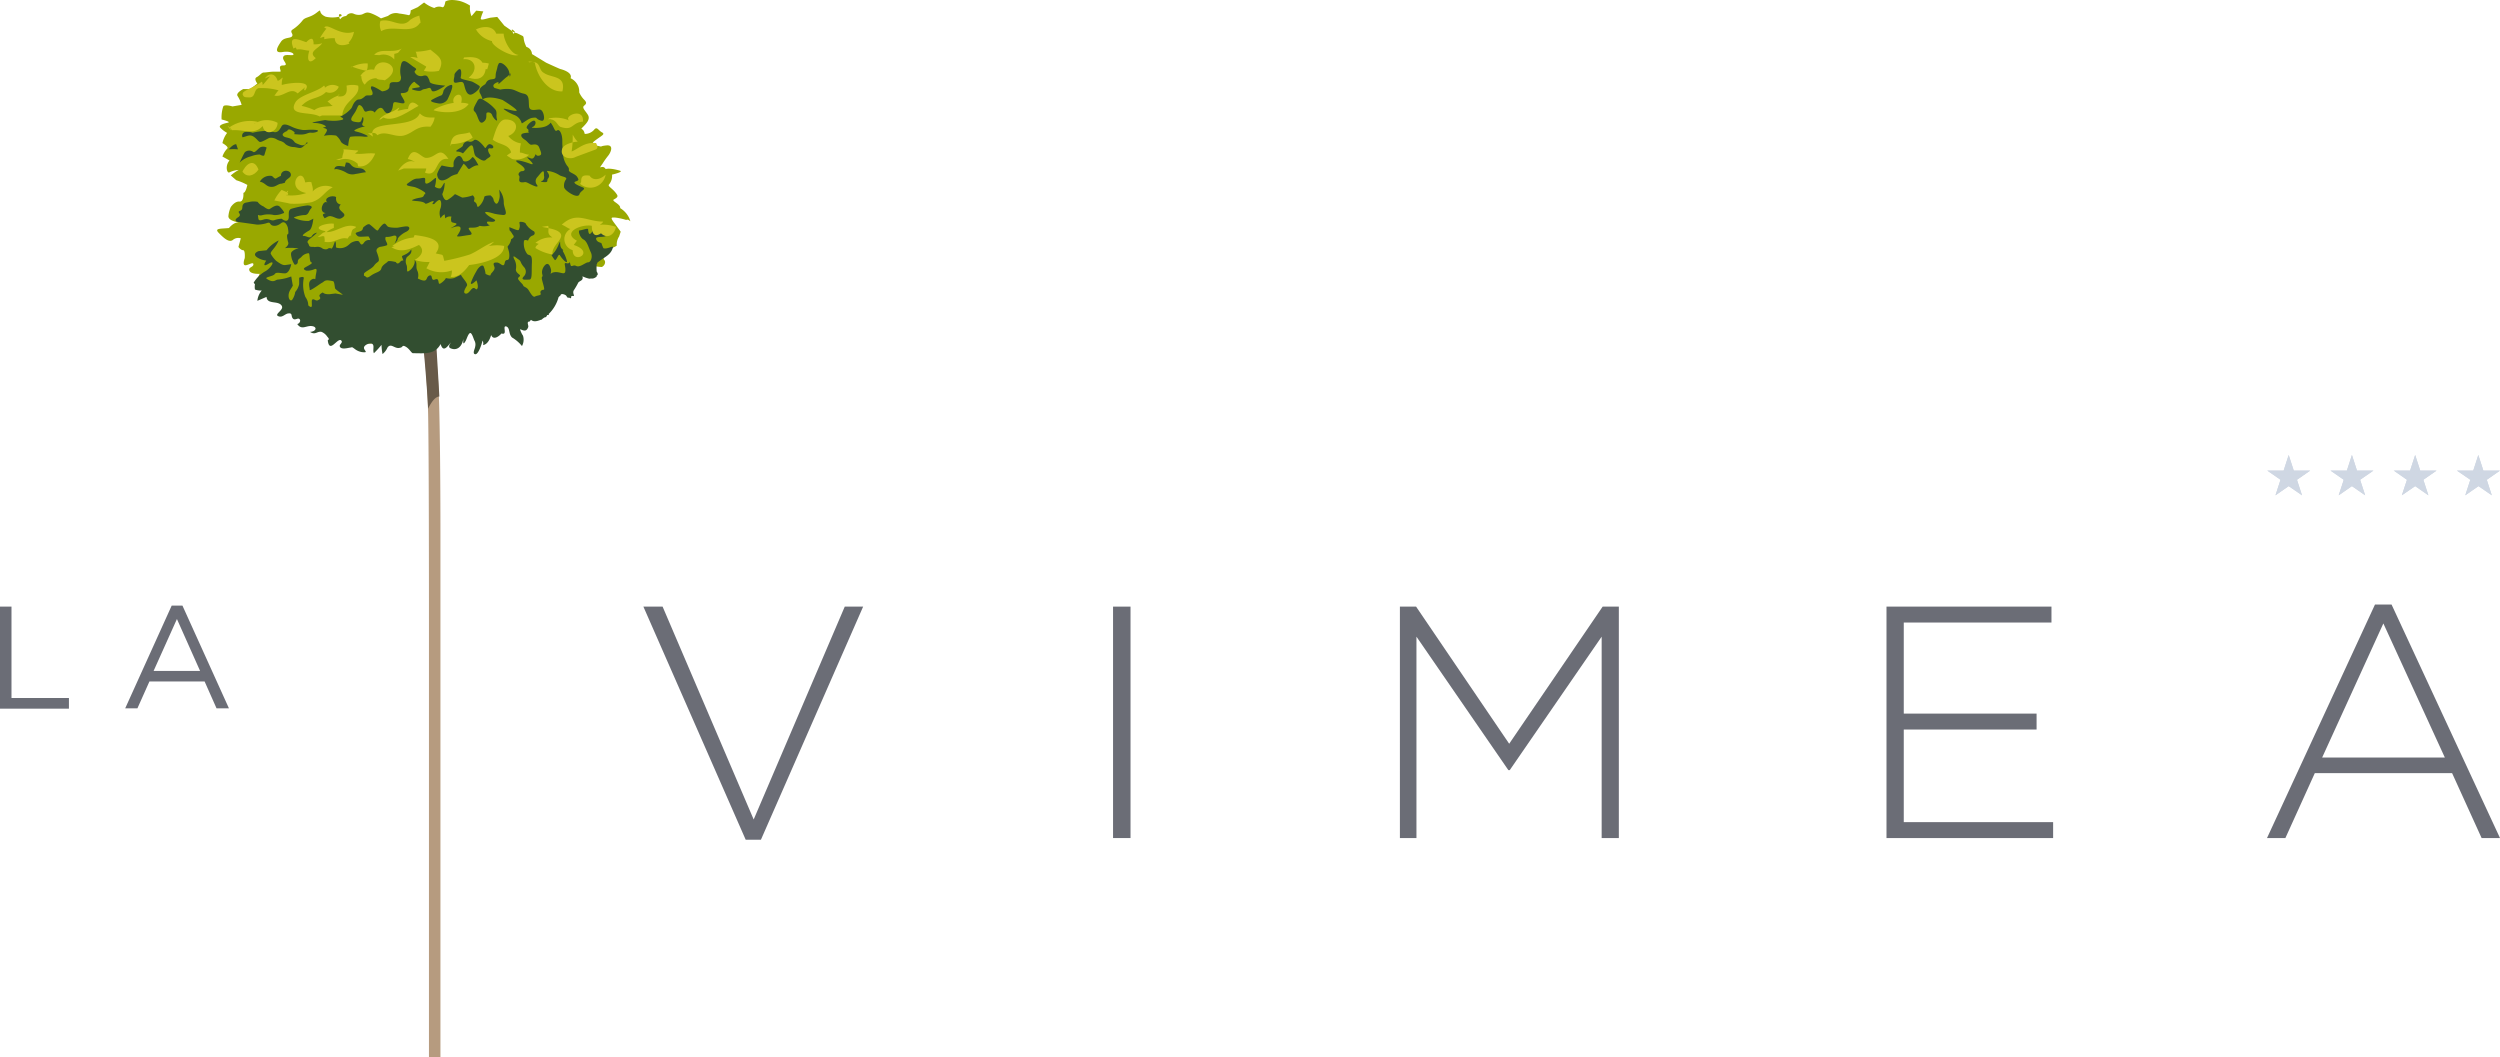 <?xml version="1.0" encoding="utf-8"?>
<svg xmlns="http://www.w3.org/2000/svg" viewBox="0 0 272 115.05"><defs><style>.cls-1{fill:#b69b7f;}.cls-2{fill:#685a49;}.cls-3{fill:#99a800;}.cls-4{fill:#324e30;}.cls-5{fill:#cbc51e;}.cls-6{fill:#6b6d76;}.cls-7{fill:#cfd7e3;}</style></defs><title>logo lavimea</title><g id="Ebene_2" data-name="Ebene 2"><g id="Ebene_1-2" data-name="Ebene 1"><path class="cls-1" d="M46.67,67.41c0,1.34,0,23.08,0,47.64h1.25c0-26.9,0-54.07,0-57.18,0-4.72-.05-14.32-.28-16.82-.21-2.31-.24-5-.33-5.32S47.1,34,47.1,34l-1.38.43a97.55,97.55,0,0,1,.86,10.65C46.67,49.64,46.67,64.78,46.67,67.41Z"/><path class="cls-2" d="M46.57,44.49s.59-1.35,1.23-1.35c-.15-2.81-.37-6.22-.37-6.22a10.85,10.85,0,0,0-1.48.2C46.09,37.16,46.62,44.39,46.57,44.49Z"/><path class="cls-3" d="M47.63,37.35a9.71,9.71,0,0,0,.94-1c.17.52.52.52.52.52l.6-.69s-.34.76.08.69a.79.79,0,0,0,.64-.4l.65-.89s0,.61.22.36.54-1.13.64-.88l.51,1.29c-.34.86-.18.6.25.26a1,1,0,0,0,.44-.69c.35.27-.09.48.34.31s.6-.91.6-.91c.28.61,1.18-.25,1.12-.17-.34-.6.34-1.07.51-.86a3.18,3.18,0,0,1,.74,1.23c.68.17,1.13-.08.87-.33s-.58-.38-.15-.9-.06-.78.52-.86a1.73,1.73,0,0,1,1.2.34c1-.42.6,0,1-.42a3.86,3.86,0,0,0,1-1.67c.26-.77.13-.82.39-1s.56-.39.86-.09c.69.69.51-.17.51-.17.86,0,.76-1.05.76-1.05.65.39.7-.58.7-.58a5.12,5.12,0,0,0,1.38.26c.26-.09.51-.52.26-.78s.29-1.19.54-1.19a2.59,2.59,0,0,0,.83-.35,1.63,1.63,0,0,1,.26-1l.17-.52s-.17-.25-.69-.94-.26-.6.09-.6a6.71,6.71,0,0,1,1.2.26c.34-.18.6.51.34-.18a2.56,2.56,0,0,0-1-1.11c.09-.43-1-.77-.68-.94s.48-.3.34-.52c-.43-.69-1.08-.9-.86-1.12A1.45,1.45,0,0,0,66.59,19s1.31-.3.86-.43c-1.2-.35-1.55-.17-1.55-.17-.34-.6-.94.25-.34-.6a8.82,8.82,0,0,1,.61-.86c.34-.43.6-1.2-.18-1.12s-.43.17-.77.09-1-.17-.6-.52c.86-.68,1.28-.77.86-1s-.52-.68-.86-.25a1.34,1.34,0,0,1-1,.43c-.17-.78-.6-.35-.17-.78s.77-.85.52-1.28-.69-.78-.43-1,.34-.34,0-.68a2.59,2.59,0,0,1-.52-.78,1.65,1.65,0,0,0-.08-.6,1.68,1.68,0,0,0-.86-.94c.26-.69-1.12-1-1.12-1-.42-.17-1.54-.69-1.54-.69l-1.54-.94a.86.86,0,0,0-.61-.78c-.43-.86-.19-1.08-.43-1.2l-.51-.25h0c-.6-.26-.34.34-.6-.26s.86.6,0,0l-.86-.6-.77-.95-.77.09c-.69.17-1.12.34-1,0a3.54,3.54,0,0,1,.26-.69l-.78-.08-.51.6A2.29,2.29,0,0,1,51.14.61,4.16,4.16,0,0,0,50,.1c-1.2-.26-1.55.08-1.55.08s-.08.69-.34.6a1,1,0,0,0-.86.09,3.43,3.43,0,0,1-1.11-.6l-.69.51-.77.35s0,.6-.26.51a9.56,9.56,0,0,0-1-.17,1.32,1.32,0,0,0-1.2.26L41.45,2a5.77,5.77,0,0,0-.78-.43c-.77-.35-.85-.18-1.28,0a1.31,1.31,0,0,1-.94-.09.66.66,0,0,0-.78.26c-.77.08-.6.68-.77.08s.69-.08,0,0a3.41,3.41,0,0,1-1.46,0c-1-.43-.26-1-1-.43s-1.24.44-1.54.86a4.51,4.51,0,0,1-1.12,1c-.26.26.17.43,0,.69s-.86.08-1.21.6-.85,1.29.18,1.12,1.46.34,1,.34-.89-.1-.95.26.69.86,0,.86-.08.68-.34.68h-.77c-.26,0-.77.09-1,.09s-.43.34-.77.51.08.69.08.69l-.77.6h-.77s-.86.43-.6.77a3.79,3.79,0,0,1,.43.95l-1,.17s-.85-.26-1,0A3.81,3.81,0,0,0,24.11,13s1.11.26.68.35-1,.25-.85.51a3,3,0,0,0,.77.6,2.79,2.79,0,0,0-.51,1.11s.77.43.51.61a2.34,2.34,0,0,0-.51.85l.77.43c-.52.6-.26,1.46,0,1.29a2.74,2.74,0,0,1,1-.26,4.73,4.73,0,0,0-.86.6l.6.52a6.35,6.35,0,0,1,1.2.51s-.17.86-.43.86c0,0,.09,1-.43.95s-.94.6-.94.6a3,3,0,0,0-.26,1c0,.6,1.46.68,1,.68s-.94.6-.94.6c-.86.09-1.63,0-1.12.52s1.12,1.12,1.55.77a.91.91,0,0,1,.86-.17l-.26.94s.26.35.51.35.18.86.18.86-.26.68,0,.77.94-.43.94-.09-.59.28-.43.69,1.12.34,1.12.34c-.43.69.42.77.08.86s.77,0,.77,0a1.91,1.91,0,0,0-.51,1.12l1-.43c.08.77.69.43,1.11.68s.78.35.6.6-1,.86-.34.86.86-.43,1.2-.34.09.57.43.68.69-.34.6.18-.51.08-.08.51,1.2,0,1.2,0,.94.09.6.43-.94.09-.34.35.6-.18.85-.18,1.21.86.86,1,.35.68.35.68,1-.94,1.11-.6-.46.48-.09.69A1.38,1.38,0,0,0,39,36.74c.43.78,2,.78,1.38.35s.94-1,.86-.43a1.12,1.12,0,0,0,.08.77s1.2-1.2.94-1.2,0,1.29,0,1.29l.78-1s.51.41.77.35c.69-.18,1.12-.43,1.28.08s.61.77.7.52S47,37.77,47.63,37.35Z"/><path class="cls-4" d="M65.65,27a3.21,3.21,0,0,1-.18-.45c0-.2-.45-.11-.6-.5s.74-.2,1-.35-.84-.55-1.34-.64c0,0-.2.34-.34.39s-.2-.3-.2-.49-.65.1-.9.1,0,.79.4,1,.55.89.79,1.39,0,1.09-.29,1.09-.9.6-1.29.4-.55.25-.65-.2,0,0-.4-.1-.09.25-.14.84-.7-.09-1.44.2c-.16.11-.18.12-.16.06a.77.77,0,0,0,0-.55c-.15-.5-.35-.55-.55-.4a1.17,1.17,0,0,0-.39.79c0,.35.14.4,0,.55s.39,1.39.19,1.39-.44.15-.34.4-.35.19-.6.34-.54-.45-.74-.74-.5-.3-.55-.45-.2-.25-.4-.49-.24-.3,0-.5-.44-.3-.4-.79a1.58,1.58,0,0,0-.19-1.1c-.25-.59.19-.14.49.05s.15.35.6.84a.72.72,0,0,1-.05,1c-.4.45.25.34.6.34s.24-.74.29-1.83-.34-.69-.54-1A1.91,1.91,0,0,1,57,26.28c0-.3.45-.1.45-.1s.15-.45.49-.55.25-.45.1-.49a3,3,0,0,1-.54-.4l-.25-.3s0-.25-.5-.3,0,.25-.3.85c-.06.13-.34,0-.84-.2l-.19-.08c0,.17,0,.38.09.43s.2.29.35.49-.25.4-.25.4a1.39,1.39,0,0,1-.35.74c-.12.13.2.5.15,1.15s-.39.1-.5.69-.49-.05-.84-.05-.45.05-.29.45-.4.69-.4.89-.55-.1-.55-.1a3.29,3.29,0,0,0-.2-.79c-.15-.35-.64.15-.79.49a7.52,7.52,0,0,0-.6,1.24c-.1.45.6-.24.6-.24s.25.64.1.89-.2-.1-.45-.05-.5.69-.84.6,0-.6.15-.85-.5-.84-.65-1.19l-.74.35a1.69,1.69,0,0,1-.9,0s-.05.19-.44.49-.3.05-.4-.24-.4,0-.55-.06S47,30.1,46.91,30s-.35,0-.45.25-.2.45-1,.05a1.21,1.21,0,0,0-.05-.84c-.2-.4,0-.75-.2-1.05s0,0-.15.35a1.43,1.43,0,0,1-.6.74c-.29.2-.09-.39-.24-.69a.93.93,0,0,1,0-.74c0-.15.54-.35.54-.75s0,0-.54.3-.55.15-.4.54,0,0-.3.35-.45,0-.45,0-.79-.2-.89-.05-.59.35-.69.75-.6.39-1.15.79-.44.05-.74,0l0-.2c0-.2.84-.54,1.09-.89s.4-.35.5-.5-.05-.6-.2-1,.35-.55.35-.55a4.35,4.35,0,0,0,.69-.15c.3-.09-.15-.49-.1-.79s0,0,.8-.25.19.84.19.84.35-.34.35-.49.4-.55.9-.79.44-.6.09-.6-.94.15-1.09.15-.84,0-1-.15-.2-.3-.35-.3-.49.4-.64.65-.25,0-.94-.55c-.17-.13-.45.1-.65.25s0,.35-.45.5-.54.15-.34.39.29.2,1.29.15c0,0,.29.4.15.4a.64.64,0,0,0-.65.3c-.25.34-.35.14-.5-.1s-.74,0-.89.1,0,0-.35.29a1.39,1.39,0,0,1-1.19.25c-.2,0-.05-.4-.15-.64s-.19.54-.44.74a.34.34,0,0,0-.4,0c-.2.15-.55,0-.55,0a.87.87,0,0,0-.69-.2c-.45.05,0,0-.45,0s-.29-.19-.49-.44.54-.6,1-1.1a.74.74,0,0,0-.55.35c-.24.35-.54,0-.89,0s.24-.4.59-.59.45-1.29.45-1.29a5.52,5.52,0,0,1-.5.25A3.33,3.33,0,0,1,32,23.7c-.14-.06.69-.3,1.14-.3s.44-.45.69-.7-.09-.35-.39-.35a11.1,11.1,0,0,0-1.69.35c-.55.15-.2.85-.4,1.19s-.7-.09-.7-.09a2.52,2.52,0,0,0-.79.15c-.39.14-.59-.25-1.19-.06s-.54,0-.59-.34,0,0,.49-.15a2.59,2.59,0,0,1,1.24,0,2.15,2.15,0,0,0,1-.2c.24,0,0-.3-.35-.69s-.94.15-1.14.24-.65-.29-.65-.29a1.44,1.44,0,0,1-.64-.5,2.13,2.13,0,0,0-.85,0c-.39.1-.59.05-.74.3s.05.54-.35.69.35.35-.2.7-.05.49-.05.49l2.14.3a3.69,3.69,0,0,0,1-.15c.4-.15.35,0,.5.15s.59.25,1.09-.15.74.45.74.45.15.74,0,.74-.05.6.05.9S31,27,31,27a5.24,5.24,0,0,1,1.2,0c.64,0,0,0-.35.3-.2.16-.25.25-.1.85a2.53,2.53,0,0,0,.3.64.29.29,0,0,0,.35-.3c0-.34.24-.34.44-.59a1.13,1.13,0,0,1,.74-.35c.16,0,.05.94.3,1s-.34.35-.69.55.15.35.15.35a1.87,1.87,0,0,0,.84-.15c.45-.2.2.34.15.84s0,0-.45.29-.14.95-.19,1.1.44-.15.94-.5.35-.2.59-.39.45-.16,1-.05c.17,0,.19.64.24.79s1,.74.8.69l-.75-.14-.44.05s-.65.14-.95-.16c0,0-.49.21-.34.45s0,.3-.2.4-.4-.15-.55-.1-.1.25-.1.65-.39,0-.39,0a1.53,1.53,0,0,0-.31-.9,3.72,3.72,0,0,1-.19-2c.1-.35-.49-.1-.49-.1v.69a1.94,1.94,0,0,1-.43.86,2,2,0,0,1-.34.86c-.26.25-.61-.43-.18-1.12s0,0,.26-.43c0,0-.08-.43-.17-1l-.52.17a6.32,6.32,0,0,1-.94.17c-.26,0-.43.43-1.2-.08-.3-.2.69-.26.86-.52s.6-.08,1.11-.08.69-1,.69-1l-.52.08c-.34.06-.51,0-1.11-.43a3.18,3.18,0,0,1-.6-.77c-.09-.26.51-.6.86-1.46A3.85,3.85,0,0,0,29,27.23l-.86.09s-.77.26-.17.68a2.24,2.24,0,0,0,1,.35s-.6.86.26.34.25.52-.43.86a3.53,3.53,0,0,0-1.2,1.2,1.45,1.45,0,0,0,.14.18,1.54,1.54,0,0,0,0,.57,1.85,1.85,0,0,0,.74.11A2,2,0,0,0,28,32.73l1-.43c.06.89,1.32.34,1.67,1,.24.45-1,.95-.3,1.13.39.11.66-.3,1-.33.5-.06.26.29.49.55s.53-.11.72.06,0,.51-.24.54c.44.65.87.24,1.44.22.78,0,.7.59-.05.64.6.39.77-.11,1.26,0a1.42,1.42,0,0,1,.6.49c.05.08.16.16.18.26s-.11.16-.11.16c.18,1.59,1.14-.48,1.5.07.14.2-.26.4-.19.6.13.39.88.16,1.13.13s.13-.12.49.14a1.72,1.72,0,0,0,.79.35c.77.09.24-.14.22-.46s.68-.61.92-.42,0,.68.16,1a10.17,10.17,0,0,0,.83-.91,5.67,5.67,0,0,0,.11,1,1.8,1.8,0,0,0,.53-.69c.4-.59.79.2,1.39,0,.2,0,.2-.2.4-.2.59.2.79.8,1,.8,1.19,0,2.38.19,3-1,.29,1,.76.23,1.12-.17-.11.2-.31.4-.11.6.75.38,1.33-.14,1.46-1,0,.25.26-.1,0-.15,0,.45-.09,1,.27.35.09-.17.26-.74.45-.82s.36.51.47.78a.9.9,0,0,1,.1.69c0,.19-.35.77,0,.83s.75-1.19.8-1.49a.67.67,0,0,1,.06.5c.51-.1.74-.66.88-1.1.23.61.86.14,1.12-.17.75.24,0-.95.56-.75.39.2.19.79.59,1.19a4,4,0,0,1,1.08.93,1.42,1.42,0,0,0,.11-1.13,2.55,2.55,0,0,1-.32-.69h0c.2,0,.65.43.89-.24.07-.19-.24-.61.16-.61a1.45,1.45,0,0,1,.14-.18c.24.19.5.22,1.06,0a.25.25,0,0,0,.2-.12l.22-.15h0c.22,0,.23-.18.29-.25h0a.15.15,0,0,1,.1,0c.06,0,.07,0,.07-.13a4,4,0,0,0,1.06-1.81,1,1,0,0,1,.21-.19s0-.25.4-.11.2.35.49.35h.09c.09.1.2.07.18-.07s.16-.12.28-.12-.15-.3,0-.6a7.9,7.9,0,0,0,.5-.86s0,0,0,0c.19-.22.58-.21.45-.68a3.12,3.12,0,0,0,.66.24.43.43,0,0,0,.25,0,.89.89,0,0,0,.23,0,.82.82,0,0,0,.41-.22.29.29,0,0,0,0-.09c.18-.09.12-.25,0-.45a4.46,4.46,0,0,1,0-.78,1.21,1.21,0,0,0,.09-.2.31.31,0,0,1,.09-.07c.79-.59,1.39-.79,1.59-1.59C66.76,26.67,66,27.17,65.65,27Z"/><path class="cls-4" d="M50.37,36.59s0,.1,0,.15S50.36,36.65,50.37,36.59Z"/><path class="cls-4" d="M31.66,30a.08.08,0,0,0,0,0A.08.08,0,0,1,31.66,30Z"/><path class="cls-4" d="M26.67,29.86Z"/><path class="cls-4" d="M44.38,19.94c.43-.31.68-.51,1.06-.51s.75-.18.81,0-.13.69.31.51.88-.77.88-.51a2.92,2.92,0,0,1-.13.88.85.85,0,0,0,.57.19c.24-.07.46-.79.5-.56a3,3,0,0,1-.26,1.18s.19.82.57.63a4.16,4.16,0,0,0,.81-.63c.31.13.62.31.81.38a4.44,4.44,0,0,0,1.13-.25c.43.43-.07.56.25.75s.12.68.43.44a1.91,1.91,0,0,0,.57-1c0-.18.68-.18.68-.18.5.43.19.43.5.81s.5-.5.5-.75a6.85,6.85,0,0,0-.06-.69,2.21,2.21,0,0,1,.5,1.44c0,.56.62,1.44-.19,1.31a7.23,7.23,0,0,1-.81-.12c-.25-.07-1.44-.44-.87.06s1.12.56.87.75-.94-.13-.81.19.5.18.12.31a2.22,2.22,0,0,1-.93,0c-.5.37-1.25.06-1.19.31s.63.63.06.69-1.47.29-1.31.06c.44-.62.5-1,.06-1s-1.18.44-.44,0-.12-.31-.25-.5a.84.84,0,0,1,0-.56.73.73,0,0,0-.68.19l-.06-.44c-.5.25-.38.62-.5.25a1.44,1.44,0,0,1,.06-.94c.12-.44.06-.87-.13-.87s-.56.43-.56.43c-.5.13.13-.31-.12-.31s-.76.4-.88.25c-.31-.37-1.93-.18-1.25-.44s1-.12,1.12-.43.19.06.13-.31.5.37,0,0a4.22,4.22,0,0,0-1.06-.57C44.81,20.25,43.94,20.25,44.38,19.94Z"/><path class="cls-4" d="M57.12,19.81c.19,0,.37.13.62.25s.94.44.69.06a.62.62,0,0,1,0-.81c.38-.43.75-1,.75-.43s.07.18,0,.55-.69.32-.06.38.33-.18.5-.38c.44-.49-.5-.93.12-.81a3,3,0,0,1,1.13.44c.31.19.94.19.68.5a1.13,1.13,0,0,0-.18.75s-.06.19.44.56,1.12.63,1.24.25.82-.56.32-.75-1.13-.49-.75-.62.37-.19.18-.5-.74-.44-.87-.63.13-.18-.25-.62a2.51,2.51,0,0,1-.43-1.5,8.37,8.37,0,0,1-.07-1.19c0-.75-.31-1.31-.56-1.12s-.31-.25-.56-.63,0-.18-.57.13-1.93.25-1.56.13.44-.63.19-.69-1.06.69-.75.87-.12.44.37.44-.87-.07-1,.19.25.5.43.62.44.5.63.5.68-.19.87.31.38.82-.06.88-.19-.44-.44.06-.53.1-.81.12c-.09,0,1.13,1,.31.69s-2.12-.62-1.19,0,.57.81.32.81-.5.32-.32.5S56.12,20,57.12,19.81Z"/><path class="cls-4" d="M56.75,13.38c0,.19.68-.5,1.18-.56s.35,0,.62.18c.51.25.57.13.63-.06s-.06-.88-.37-1-1.19.31-1.25-.37.06-1.25-.57-1.38-.93-.44-1.49-.5a3.58,3.58,0,0,0-1.07.06l-.62-.18s-.4-.29.19-.57-.19.57.62-.18.56-.38.81-.75,0,.75,0,0-1-1.5-1.18-1.13-.06.19-.25.82.12.81-.5.87-.58.46-.75.56c-.63.38-.69.69-.5,1a2.46,2.46,0,0,1,.25.63c.69-.5,2.18.06,2.18.06s1.81,1.12,1.5,1.18-1.5-.37-1.37-.18a5,5,0,0,0,1.12.62A1.29,1.29,0,0,1,56.75,13.38Z"/><path class="cls-4" d="M52.75,13.13c.3-.34.06-.82.25-.88a.45.45,0,0,1,.56.31c.13.32.63.82.5.38s.11-.77-.25-1.12a4.4,4.4,0,0,0-1-.82c-.31-.18-.62-.5-.88,0s-.55.92-.3,1.13C52.06,12.5,52.06,13.88,52.75,13.13Z"/><path class="cls-4" d="M51.5,10.19c.48-.29.87-.75.62-.87a6.49,6.49,0,0,0-.75-.44c-.68-.19-1.29-.26-1.25-.44.13-.56.07-1.18-.31-.81s-.37.44-.37.63-.25.81.19.74.68-.18.81.07S50.69,10.69,51.5,10.19Z"/><path class="cls-4" d="M48.44,9.32c-.5-.06-1.63-.13-1.69-.44a1.52,1.52,0,0,0-.25-.56s-.12-.19-.5-.06a.76.76,0,0,1-.87-.38c-.13-.25.44-.25-.07-.56s-1.25-1.19-1.43-.25a2.52,2.52,0,0,0,0,1.31c0,.19,0,.56-.5.56s-.75-.06-.75.44-.81.56-.81.56c-.5-.31-1.13-.68-1.19-.5s0,.23.12.5c.13.44-.06.44-.43.44s-.25.06-.63.31-.43,0-.75.31-.34.66-.5.82a3.56,3.56,0,0,1-1.18.87c-.06,0,.68.25.12.37a4,4,0,0,1-1.18.07,3.08,3.08,0,0,1-.57-.07s-2,.32-1.19.32,1.47.38,1.19.44c-.62.12.25.06.19.37s-.5.69-.19.56a3.81,3.81,0,0,1,1.19,0,1.93,1.93,0,0,1,.5.62c.13.32.81.51.81.51s.06-.88.25-1a6.07,6.07,0,0,1,1.56,0c.57,0,.32-.13-.31-.38s-1.12-.19-.62-.44a3.82,3.82,0,0,1,1-.31s-.49,0-.31-.37.06-.88-.06-.5-.12.5-.81.37-.25-.56.06-1.06.29-.93.63-.69.29.75.62.63c.69-.25.87.12.87.12.63-.87.91-.41,1-.25.38.63.82.25.94-.25s0-.69.44-.62.93.25.87-.07-.63-.93-.31-.93c.63,0,.75-.25.75-.44s.56-.94.69-.75.75.5.44.56-1.25.13-.44.32.62-.07,1.06-.13.59-.32.75.13S48.44,9.32,48.44,9.32Z"/><path class="cls-4" d="M49,9.26c.55-.23-.13,1.18-.31,1.56a1,1,0,0,1-1,.43c-.31-.06-1.13-.19-.63-.43a6.73,6.73,0,0,1,.94-.44c.19-.06.25-.5.25-.5A1.21,1.21,0,0,1,49,9.26Z"/><path class="cls-4" d="M26.39,14.94c.5-.12.75-.31,1.12-.12s.56.55.75.62.87-.38,1.06-.44a1.16,1.16,0,0,1,.82.19c.37.18.37.12.62.25s.25.25.5.37A1.5,1.5,0,0,0,32,16c.5.06.69.25,1.06-.12s.5-.26.37-.38-.12.5-.8.25-.5-.25-.76-.5-.76-.28-.93-.37c-.56-.32.31-.63.31-.63s.06-.37.62,0-.37.31.57.38,1-.24,1.43-.19,1.13-.25.44-.31-1.12.06-1.44,0a4.08,4.08,0,0,1-.93-.25c-.44-.19-1.07-.57-1.31-.13s-.44.69-.82.62a4.09,4.09,0,0,0-1-.12,6.77,6.77,0,0,0-1.31.19,1.77,1.77,0,0,0-.87-.07A.4.4,0,0,0,26.39,14.94Z"/><path class="cls-4" d="M26.07,17.69A2.75,2.75,0,0,1,27.33,17a2.86,2.86,0,0,1,.93-.19s.44.25.5.07l.25-.82a.73.73,0,0,0-.75,0c-.31.25-.56.63-.75.44a.73.73,0,0,0-.87.06C26.51,16.75,26.07,17.69,26.07,17.69Z"/><path class="cls-4" d="M24.89,16.25a5.27,5.27,0,0,1,1,0l-.19-.56C25.33,15.69,24.89,16.25,24.89,16.25Z"/><path class="cls-4" d="M49.06,19.19a2.44,2.44,0,0,1,.69-.25c.37-.63.69-1.13.69-1.13.5.38.43.73.75.5.62-.43.87-.31.87-.31s-.53-1.07-.69-.88c-.43.57-.93.5-1,.32-.18-.5-.49-.69-.87-.13s.13.94-.44.88a8,8,0,0,1-1-.19,3.11,3.11,0,0,0-.5.94S47.56,20.31,49.06,19.19Z"/><path class="cls-4" d="M49.88,16.5a1.35,1.35,0,0,1,.49.19c.63-.69,1-1.25,1.13-.56s.13.81.43,1,.69.5.94.25.63-.31.44-.56-.37-.75.06-.68.38-.32,0-.44-.49.55-.62.37c-.5-.69-1-1-1.19-.81a.57.57,0,0,1-.62.12.55.55,0,0,0-.57.44C50.37,16.06,49.12,16.5,49.88,16.5Z"/><path class="cls-4" d="M60,27.74a3.17,3.17,0,0,0,.38.57c.25-.07.37-.82.56-.5s.75.93.75.62a3.94,3.94,0,0,0-.43-1.06c-.13-.31.24.06-.13-.31s0-1.25-.38-.38S60,27.74,60,27.74Z"/><path class="cls-4" d="M35.57,23.62c.56-.37,1.06.38,1.56.13,1.06-.57-.75-.75-.06-1.5-.44-.07-.56-.44-.5-.82-.5-.25-1.44.13-.94.63-.43-.44-1.06,1.06-.19,1.12-.49.13-.31.25-.12.57"/><path class="cls-4" d="M31,19.88c.05-.4.65-.5.65-.85,0-.6-1.09-.64-1.09.1a5.45,5.45,0,0,0-.55.3c-.25,0-.3-.3-.54-.3a1.26,1.26,0,0,0-1.2.64c.65.11.7.65,1.44.55.35-.05.6-.34.94-.34"/><line class="cls-4" x1="30.87" y1="19.88" x2="30.92" y2="19.88"/><path class="cls-4" d="M36.58,18.39a3,3,0,0,1,1.09.39,1.23,1.23,0,0,0,1,.15c.39-.05.74-.15,1.14-.19-.3-.6-.85-.35-1.29-.55s-.35-.55-.9-.5c0,.15-.09.3-.09.45-.4-.05-1.1-.25-1.15.29"/><path class="cls-5" d="M26.39,10.25c.11.23.11.34.57.34.93.12.58-.8,1.16-1a6.76,6.76,0,0,1,2.19.24c-.23.22-.34.46-.46.57,1,.23,1.73-1,2.54-.23.23-.23.58-.46.81-.69,0,0-.23.35,0,.35.92-1.16-1.85-.81-2.54-.58a2.06,2.06,0,0,1,.11-.81c-.23.11-.34.34-.57.34-.23-.8-.93-.92-1.39-.23a2.89,2.89,0,0,1,.58-.23c-.23.23-.58.7-.81.93,0,0,0-.35-.12-.35-.57.46-1.61.81-2,1.15"/><path class="cls-5" d="M31.93,5.28c-.58-1.5.46-1,1.39-.69.57-.58.8-.46.8.23a2.48,2.48,0,0,0,.93-.12c-.35.58-1.62.93-.69,1.62-.81.81-1,.12-.7-.81-.46,0-.92-.23-1.38-.11h0c0-.12-.24-.35-.12-.24"/><path class="cls-5" d="M35.28,3c.35-.58,1.73,1,3.23.46a2.23,2.23,0,0,1-.57,1.16.11.11,0,0,0,.11.11c-.81.35-1.62.23-1.62-.57a4.12,4.12,0,0,0-1.15.11V4c-.11,0-.35.12-.46.12a7.81,7.81,0,0,1,.69-1"/><path class="cls-5" d="M41.4,2.28c1.16-.35,2.31.92,3.23-.12a3.08,3.08,0,0,1,1-.46c0,.23.12.46.12.81h-.35l.35-.12c-.81,1.5-3,.23-4.27,1a1.57,1.57,0,0,1-.12-1"/><path class="cls-5" d="M39.78,9.09a1.43,1.43,0,0,1,1.16-.58c.23.23.58.12.92.23,2.43-1.5-.8-2.88-1.15-1.15a1.38,1.38,0,0,0-1.5.69h.11a1.33,1.33,0,0,0,.35.93"/><path class="cls-5" d="M43.94,18.33h2.43c0,.23-.12.35-.12.46,1.5.58,1-1.73,2.54-1.49-1-1.51-1.27-.12-2.42-.12-.58,0-1.39-1.5-2,.12a2.38,2.38,0,0,1,.8.34c-.69-.34-1.39.23-1.85.92"/><path class="cls-5" d="M49,15.91c.12-1.62,1.16-1.16,2.08-1.51a2.67,2.67,0,0,1,.35.58,4.39,4.39,0,0,1-2.31.7"/><path class="cls-5" d="M50.41,6.44c1.38-.12,1.62,1.27.58,2,.92.34,1.73.11,1.85-.93.23,0,.11.24.34-.57.12,0-.23-.12-.69-.12-.46-.81-1.62-.57-2-.57"/><path class="cls-5" d="M51.79,3.2c.7-.35,1.85-.46,2.2.46h.81c0,.7.81,2.31,1.62,2.31-.7.35-3-1-2.89-1.5A2.69,2.69,0,0,1,51.68,3"/><path class="cls-5" d="M57.57,6.78c1.39-.23.92.81,1.62,1.16.8.57,2.42.23,2,2-1.61.11-2.77-1.73-3-3.12a1.56,1.56,0,0,0-.7-.11"/><path class="cls-5" d="M60,13c.58.12.66.69,1,.81,1.39.46,1.16-.47,2.43-.58.12-1.62-2.19-.58-1.5-.12a3.62,3.62,0,0,0-2.19-.23c-.23.23.11,0,.22.12"/><path class="cls-5" d="M25.23,14.17c1.27-.11,2.42.58,3.35-.46.23,1.16,1.62.69,1.62-.35a2.52,2.52,0,0,0-2.55.12c-.11,0,.47-.23.35-.23a3.87,3.87,0,0,0-3,.58"/><path class="cls-5" d="M24.77,13.71a.52.52,0,0,1,.34.46"/><path class="cls-5" d="M26.27,18.91c.46-1.15,1.38-1.73,1.85-.46-.47.69-1.27.92-1.73.23"/><path class="cls-5" d="M36.32,24.34c-.81-.12-2.66.46-.93.81v.11c-.34,0-.46.35-.81.47.24.11.47-.12.7,0,0,0,.11.57,0,.57,1.15.23,1.62-.57,2.54-.34.23-.35.23-.35.58-.47-.12,0-.46.35-.46.35.34-.35.22-.35.34-.69s.35-.23.46-.47c-1.15-.46-2.07.58-3.23.58a3,3,0,0,1,.81-.46"/><path class="cls-5" d="M45,25.84a4.31,4.31,0,0,0-2.31.92,4.71,4.71,0,0,0,.58.12v-.12l-.69.12c1,.69,2.07.23,3-.23.69.58.23,1.27-.46,1.62a4.11,4.11,0,0,0,1.62.23,4.84,4.84,0,0,1-.35.69,3.34,3.34,0,0,0,2.77.23,1.46,1.46,0,0,1-.12.7c.81.11,1.5-.59,2-1.28-.12,0,3.81-.34,3.81-2.08a4.4,4.4,0,0,0-2.08.12c.58-.12.58-.23,1-.58-1,.35-1.73,1-2.66,1.39a23.35,23.35,0,0,1-2.77.69c-.23-.81,0-.58-.93-.81,1.16-1.61-1.26-1.84-2.3-2"/><path class="cls-5" d="M59.65,24.57c.12.58-.23.81.46,1.27a2.58,2.58,0,0,0-1.85.58l.35.11c-.12.12-.35.23-.35.46a5.18,5.18,0,0,0,1.85.7c-.12-.93,1.16-1.62.92-2.2s-1.61-.69-2.07-.81"/><path class="cls-5" d="M62.31,27.23c0,1.61,2.54.23.11-.58l.35-.46c-1.74-.93.57-1.85,1.62-1.62,0,.92.34,1.27,1,.81.7.69,1.5.11,1.62-.7a4.38,4.38,0,0,0-1.73-.23c.11-.11.23-.11.35-.34-1.85,0-2.89-1.16-4.51.34.35.12.58.35.93.47a1.25,1.25,0,0,0,0,2.19"/><path class="cls-5" d="M63.12,20A1.68,1.68,0,0,0,65.89,19c-.58.57-1.39.69-1.74.11-.81-.11-.92.12-.92.69"/><path class="cls-5" d="M64.85,16.25c.1-.11.28-.14,0-.69-1.27-.11-1.85.58-2.66.93a10.22,10.22,0,0,0,.12-1.85,3.54,3.54,0,0,0,.57.81c.12-.12-1.61.11-1.73.8-.23.93.93,1.16,1.51.81Z"/><path class="cls-5" d="M55.72,17.3a2.07,2.07,0,0,0,1.85-.47c-.35,0-.69-.23-1-.23a3.35,3.35,0,0,1,.11-1,2.12,2.12,0,0,1-1.38-.81C56.42,14.4,56.53,13,55,13c-.81,0-1.15,1.5-1.39,2.19.7.58,1.74.47,2,1.39-.12.11-.35.23-.46.35"/><path class="cls-5" d="M35.05,12.56h2.19c.12-1.62,2-2,1.73-3.24a2.48,2.48,0,0,0-1.27,0c.12.81-.11,1.27-.92,1.16a.38.38,0,0,1,.12-.23v.11a4.2,4.2,0,0,0-1.27.7c.23.11.34.34.57.46-.69.11-1.38,0-2,.46a6.29,6.29,0,0,0-1.39-.46c.92-1,1.85-.7,2.66-1.51a1.05,1.05,0,0,0,1.39-.57,1.25,1.25,0,0,0-1.51.11s0-.23-.11-.23c-.7.69-2.66,1-3.12,1.85-.81,1.5,1.61.92,2.66,1.5"/><path class="cls-5" d="M46.37,7.24c0,.12-.23.35-.23.47a4,4,0,0,0,1.61,0c.69-1.27-.11-1.62-.92-2.31a7.1,7.1,0,0,1-1.62.23c.12.11.12.46.23.69a1.79,1.79,0,0,0-.81-.11"/><path class="cls-5" d="M41.28,6a1.56,1.56,0,0,1,1.62.47V5.86c.58-.12.35-.12.81-.58-1,.58-2.31-.12-3,.69"/><path class="cls-5" d="M38.28,7.24a9,9,0,0,0,1.62.47A1.83,1.83,0,0,0,40,6.9a3.38,3.38,0,0,0-1.85.46"/><path class="cls-5" d="M40.59,5.86h1"/><path class="cls-5" d="M40.94,6h-.12"/><path class="cls-5" d="M31.23,22.14A10.1,10.1,0,0,0,33.89,22c1.16-.35,1.39-1.16,2.31-1.62a1.92,1.92,0,0,0-2.19.46c.11-.34-.12-.81-.12-1-.23-.11-.46,0-.69,0-.35-2-2.31.7.12,1.16a4.9,4.9,0,0,1-2.2.23c0-.12.23-.35.23-.46s-.35.34-.46.34.46.23.46,0-.58-.34-.69-.46a4.23,4.23,0,0,0-.81,1.16l1.73.34"/><path class="cls-5" d="M36.9,17.41a2,2,0,0,1,2.07.46c-.11-.11,0,.23,0,.23.93.12,1.5-.58,1.85-1.39-.81-.11-1.5.12-2.19,0,.11-.11.34-.22.34-.34-.46,0-1.15-.12-1.61-.12.12.24-.12.58-.12.93a1.4,1.4,0,0,1-.69.12"/><path class="cls-5" d="M40.59,14.87c-.81-2,4.39-.7,5.08-2.54.47.46.81.46,1.62.46a2.08,2.08,0,0,1-.46,1c-1.5-.12-1.73.57-2.77.92s-2.08-.58-3,0c-.35-.46-.59-.11-1.05-.23"/><path class="cls-5" d="M43,12.09c.34,0,.92-.23,1.39-.23h0c.11-.8.57-.92,1.15-.34-.93.46-2.66,1.84-3.81,1.27-.12,0-.23.23-.47.23.47-.69,1.39-.69,2.08-1.27.24-.12,0,.11-.11.34"/><path class="cls-5" d="M47.18,12c1.15.35,3.12.35,3.81-.69a2.2,2.2,0,0,0-.81-.12c.34-1.5-1.16-.81-.81,0a6.62,6.62,0,0,0-2.08.69"/><path class="cls-6" d="M82.79,91.36H81.13L70,66h2.09L82,89.16,91.91,66h2Z"/><path class="cls-6" d="M121.1,91.18V66H123V91.18Z"/><path class="cls-6" d="M174.26,91.18V69.27l-10,14.52h-.15l-10-14.52V91.18h-1.8V66h1.76l10.13,14.92L174.37,66h1.76V91.18Z"/><path class="cls-6" d="M205.25,91.18V66H223.2v1.73H207.13v9.91h14.45v1.73H207.13V89.45h16.25v1.73Z"/><path class="cls-6" d="M270,91.18l-3.21-7.06H251.85l-3.2,7.06h-2l11.75-25.41h1.8L272,91.18ZM259.31,67.83l-6.66,14.59H266Z"/><path class="cls-6" d="M0,66H1.25v9.94H7.5v1.16H0Z"/><path class="cls-6" d="M24.91,77.07H23.56l-1.3-2.93h-6l-1.31,2.93H13.62l5.06-11.18h1.17Zm-5.66-9.72L16.71,73h5.06Z"/><path class="cls-7" d="M246.68,51.2h1.78l.55-1.7.55,1.7h1.79l-1.44,1,.55,1.69-1.45-1-1.44,1,.55-1.69Z"/><path class="cls-7" d="M253.56,51.2h1.78l.55-1.7.55,1.7h1.79l-1.45,1,.55,1.69-1.44-1-1.44,1,.55-1.69Z"/><path class="cls-7" d="M260.44,51.2h1.78l.55-1.7.55,1.7h1.78l-1.44,1,.55,1.69-1.44-1-1.45,1,.56-1.69Z"/><path class="cls-7" d="M267.31,51.2h1.78l.55-1.7.55,1.7H272l-1.44,1,.55,1.69-1.45-1-1.44,1,.55-1.69Z"/><path class="cls-7" d="M246.68,51.2h1.78l.55-1.7.55,1.7h1.79l-1.44,1,.55,1.69-1.45-1-1.44,1,.55-1.69Z"/><path class="cls-7" d="M253.56,51.2h1.78l.55-1.7.55,1.7h1.79l-1.45,1,.55,1.69-1.44-1-1.44,1,.55-1.69Z"/><path class="cls-7" d="M260.44,51.2h1.78l.55-1.7.55,1.7h1.78l-1.44,1,.55,1.69-1.44-1-1.45,1,.56-1.69Z"/><path class="cls-7" d="M267.31,51.2h1.78l.55-1.7.55,1.7H272l-1.44,1,.55,1.69-1.45-1-1.44,1,.55-1.69Z"/></g></g></svg>

